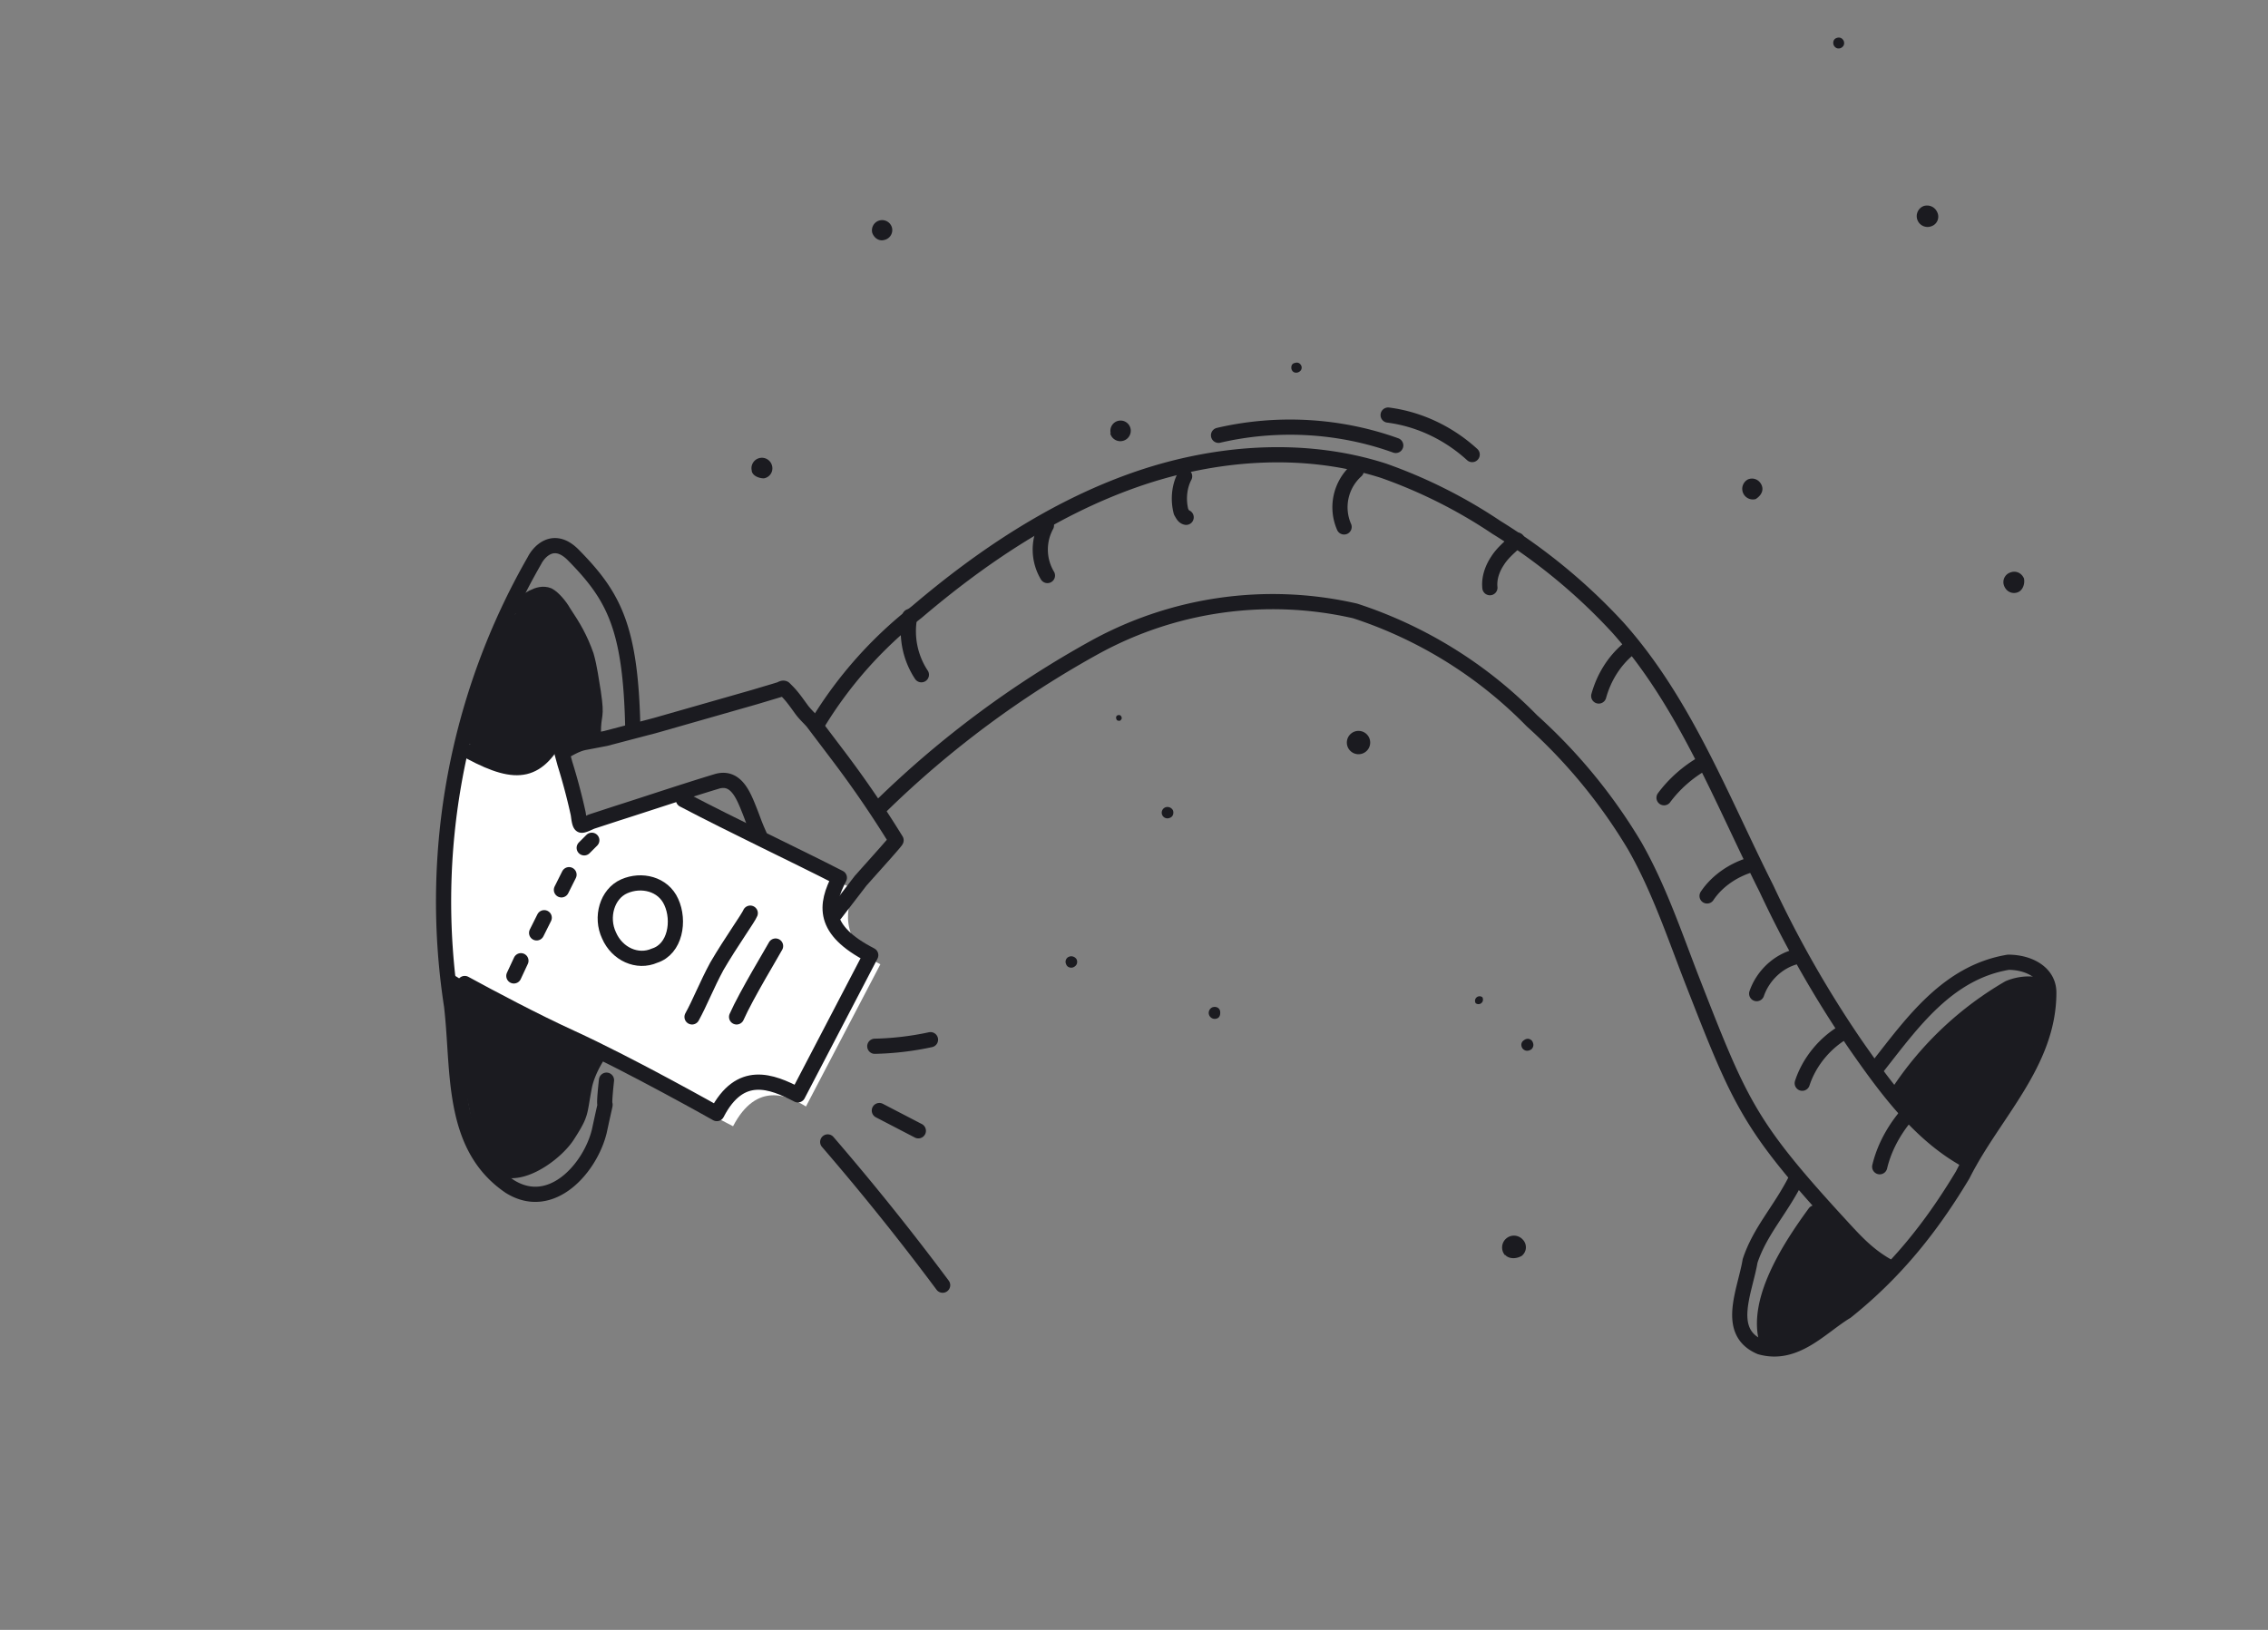 <svg width="448" height="322" viewBox="0 0 448 322" fill="none" xmlns="http://www.w3.org/2000/svg"><rect x="0" y="0" width="448" height="322" fill="#808080" stroke="none"/><path d="M104.8 143c-2.7 7.4-4.5 9-13.4 5.5l-4 27c0 9.5 2.3 14.3.7 17.4l56.7 29.6c4.7-9 11-6 14.4-3.9l14.7-28.1c-8.4-4.2-6.8-12.3-4.8-14.6L132.9 158l-18.4 3.5-2.5-13-7.2-5.6z" fill="#fff"/><path d="M132.6 178.2c1.7 3.7.8 9.3-3.3 10.6-3.4 1.5-7.4-.3-9-4-1.7-3.6-.4-8.2 3-9.7s7.7-.5 9.3 3.1z" stroke="#1B1B20" stroke-width="3" stroke-linecap="round" stroke-linejoin="round"/><path d="M93 148.6c9.4 5 13.3 4 17.5-4 0 0-1.2 0 3.5 2.4m21 11c9.9 5.2 21.8 10.8 30.8 15.4-2.8 5.4-3.5 10.3 6.2 15.3l-14.4 27.6c-5.2-2.7-11.4-5.2-16 3.7 0 0-17-9.6-28.8-15-7.2-3.3-15.5-7.7-21-10.7M107.5 181.3l-1.5 3M112.4 172.8l-1.5 3M116.9 166l-1.5 1.5M102.9 189.8l-1.4 3" stroke="#1B1B20" stroke-width="3" stroke-linecap="round" stroke-linejoin="round"/><path d="M148.2 180.4c-.4 1-3.8 5.7-6.6 10.5-2 3.7-3.4 7.3-4.9 10M153.2 186.9c-.4.8-5.8 9.7-7.7 14" stroke="#1B1B20" stroke-width="3" stroke-linecap="round" stroke-linejoin="round"/><path d="M354.8 232.9c-3.1 6.2-7.1 10.2-9.1 16.2-1 6-5 14 2 17 7 2 12-4 17-7 10-8 17-17 23-27 6-12 17-22 17-36 0-4-4-6-8-6-12 2-19 12-25.7 20.5M150 165c-1-2.2-1.2-3-2-5-1.2-3-2.7-6.8-6.5-5.6-6.6 2-13.1 4.2-19.7 6.3l-4.9 1.6c-.3.1-1.8.9-2.1.7-.4-.2-.5-1.9-.6-2.3-.7-3.2-1.6-6.6-2.6-9.8l-.6-2.2c1.4-.8 2.9-1.7 4.4-2l4.2-.8 9.9-2.6 19.6-5.6 5-1.5c.4-.2.6-.3.8-.2l.6.6c1 1 1.9 2.3 2.7 3.4.7 1 1.5 1.7 2.3 2.6l5.3 7A210 210 0 01177 166c.1.1-3.8 4.4-7 8l-5 6.5" stroke="#1B1B20" stroke-width="3" stroke-miterlimit="10" stroke-linecap="round" stroke-linejoin="round"/><path d="M161.4 143.1a81.8 81.8 0 0119.7-22.2c12.8-10.9 27-20.4 42.8-26 15.8-5.6 33.5-7 49.4-1.9a99.1 99.1 0 0122.3 11.2 114 114 0 0124 19.8c13.2 14.8 20.4 33.8 29.3 51.5a217.4 217.4 0 0017.7 31c6.2 8.9 12.9 18 22.4 23" stroke="#1B1B20" stroke-width="3" stroke-miterlimit="10" stroke-linecap="round" stroke-linejoin="round"/><path d="M174 159.3a195.6 195.6 0 0142.4-31.5 73 73 0 0151.3-7.1 86.3 86.3 0 0134.9 21.7 107 107 0 0120.3 24.7c4.8 8.4 7.9 17.7 11.4 26.7 9.3 23.8 11.1 28.4 28.4 47.3 3.5 3.8 6.2 7 10.8 9.4M348.9 264.5c-2-8.1 5-18.6 9.6-24.9M375 215.8a65.6 65.6 0 0121.8-20.6c1.9-.8 4-1 6-.6M365.2 248.2c-.6 1.2-1 2.6-1.1 3.9M364.3 247.3c-.4 1.5.9 3.5 2.3 1.7M366.4 248.5c-.6 1.5.6 2.2 1.7 1.1" stroke="#1B1B20" stroke-width="3" stroke-miterlimit="10" stroke-linecap="round" stroke-linejoin="round"/><path d="M364.7 247.5c-1.6 1-8 6.7-5.5 8.8 2.4 2 7.6-5.3 8.6-6.8" stroke="#1B1B20" stroke-width="3" stroke-miterlimit="10" stroke-linecap="round" stroke-linejoin="round"/><path d="M361.9 245.8c-1.6 1.7-7.1 8.9-4.7 11.4 2.2 2.3 7.6-7 8.7-8.6" stroke="#1B1B20" stroke-width="3" stroke-miterlimit="10" stroke-linecap="round" stroke-linejoin="round"/><path d="M360.7 244.3c-.8 1.5-4.1 8.4-2.5 9.9 1.9 1.8 5.2-5.5 5.7-6.8" stroke="#1B1B20" stroke-width="3" stroke-miterlimit="10" stroke-linecap="round" stroke-linejoin="round"/><path d="M360.8 244.3c-1 1.2-5 7.6-3.5 9.3 1.6 1.8 4.4-6.4 4.8-7.6" stroke="#1B1B20" stroke-width="3" stroke-miterlimit="10" stroke-linecap="round" stroke-linejoin="round"/><path d="M361.6 244.8c-1.7 1.4-11.3 11.6-8.2 14.1 1.9 1.5 7.9-11.9 8.6-13.6" stroke="#1B1B20" stroke-width="3" stroke-miterlimit="10" stroke-linecap="round" stroke-linejoin="round"/><path d="M359.9 243.9c-2.2 5.3-5.3 10.4-6.2 16.1 1.8-1.3 2.9-4.6 4-6.6l4-7.7" stroke="#1B1B20" stroke-width="3" stroke-miterlimit="10" stroke-linecap="round" stroke-linejoin="round"/><path d="M359.6 243c-3 6.1-9 12.1-8 19.1 4 1 6-4 9.6-4.9-2.1.9-2.4 1.5 0 0-2.1.9-8.5 6.8-10 3.2-1-2.9 3.6-9.5 5-11.8-2-.5-4 5.2-4.4 6.6-.2 1.9-1.2 4.9-1.2 6.9l1 1c7-1 10-8 14.5-11.4-2.4 3.4-6.1 6.2-9.2 9 3 1.1 10.8-7.6 12.9-9.6" stroke="#1B1B20" stroke-width="3" stroke-miterlimit="10" stroke-linecap="round" stroke-linejoin="round"/><path d="M402.5 195.4c-.1 0-.1 0 0 0-2-1.4-4.6.3-6.2 1.2a59.5 59.5 0 00-20.1 19.5c-.5.8-.2 1.5.3 1.8v.5c.9 1.8 1.9 3.1 3.4 4.4.3.3.7.4 1 .4 3 3.2 7 6.3 9.9 4.3 2.6-1.8 4.2-7.2 5.6-10 2.4-4.6 4.7-9.2 6.3-14.1.5-1.5 1.3-4 1-5.9.3-.8-.2-2-1.2-2.1z" fill="#1B1B20"/><path d="M371.3 230.5c1-4.2 3.3-8.1 6.3-11.3M356 214c1.3-4 4.2-7.7 8-10M347 196.3c1.2-3.5 4.2-6.4 7.8-7.3M337.2 177c2-3 5.3-5.2 8.8-6.2M328.7 157.6c2-2.7 4.7-5.1 7.7-6.8M315.8 137.5c1-3.6 3-6.9 5.9-9.3M294.3 116.1c-.2-1.9.5-3.8 1.5-5.3 1-1.6 2.5-2.8 3.9-4.1M265.5 104.1a9.7 9.7 0 012.4-11.1M234.3 102.2c-.5-.1-.7-.6-1-1.1-.6-2.3-.4-4.9.7-7M206.9 113.7a10 10 0 01-.2-9.9M182 133.3a15.6 15.6 0 01-2.3-11.5M163.5 225.6a511 511 0 0122.7 28.3M173.7 219.4l7.7 4M172.8 206.7a58 58 0 0011-1.3M240.7 86c11.6-2.7 23.9-2 35 2M274.2 82c6.2.8 12 3.6 16.6 7.8" stroke="#1B1B20" stroke-width="3" stroke-miterlimit="10" stroke-linecap="round" stroke-linejoin="round"/><path d="M372.9 249.2c-4.8-1.4-7.7-5.5-11.6-8.4l-.2-.1c-.5-.7-1.5-1-2.3-.2a46 46 0 00-8.8 17.9c-1.2 3.7-2.4 8.9 3.4 7.3 2.9-.7 4.8-2.7 6.7-4.8 2.4-2.6 5.5-4.7 7.8-7.3a4 4 0 001.1-2.8c1 .5 2 1 3 1.2 2 .6 2.8-2.3.9-2.8zM364 253a246 246 0 00-7.4 7.1 9 9 0 01-2.4 2c-2 .5-2.6 0-1.8-1.5-.2-1.5 1.6-4.9 2.2-6.3 1.3-3.4 3.1-7.7 5.5-10.6l3.8 4.1c1 1 1.8 1.9 2.6 3-1 .7-1.7 1.4-2.5 2.2z" fill="#1B1B20"/><path d="M119.8 213.4c-1 9.3.7.2-1.4 10-1.7 7.2-9.4 16.2-17.7 11-11.8-8-10-23-11.5-35.7a135.3 135.3 0 0116.4-88c.8-1.6 3.7-5 7.6-1.1 8.1 8.2 11.4 14.4 11.8 34.4" stroke="#1B1B20" stroke-width="3" stroke-miterlimit="10" stroke-linecap="round" stroke-linejoin="round"/><path d="M102.3 119.8c1.8-1 4-3 6-2.2 1 .5 2.4 2.2 3 3.3 2 3 3.3 5.2 4.5 8.6.7 2.4 1 5 1.4 7.3.8 5.4 0 3.7 0 8.2" stroke="#1B1B20" stroke-width="3" stroke-miterlimit="10" stroke-linecap="round" stroke-linejoin="round"/><path d="M107.9 148.2l-5.4 3.8c-1.2 0-8.7-4.2-9.6-4.9-2-1.5.4-5.3 1-7.1 1.2-3 1-6.2 2.4-9.1.2-.6.7-1 1-1.5 1.2-3.5 2.6-7.3 6.6-9.8 2-1.2 3.8-1.5 4.7-.2a2 2 0 011.3-.4c2.8 0 2.6 2.6 3 4.3.6 4.8 3.5 9.1 4 13.9.3 2.5 2.1 6.3 0 8.8-3 .1-6.4 2.3-9 2.2zM97.1 231.3c-3.2-3-3.8-10-4.8-14.1-1.4-6.5-3-10.5-3.1-17.2v-.8s0-.1-.2 0c-1.3-3.4.3-6.8.3-6.8s12.9 8.2 21.6 12.6c3 1.5 9 3.5 9 3.5s-2.4 3.3-3 6.5c-1 5.2-.5 5.4-3.4 9.9-2.6 4.3-11.5 10.8-16.4 6.4zM291.5 198.2a.9.9 0 011.3-1.2.9.9 0 01-1.3 1.2zM266.6 148.2a2.3 2.3 0 013.5-3 2.3 2.3 0 01-3.5 3zM297.3 248a2.3 2.3 0 013.5-3.1c.8.8.9 2.3-.2 3.2-1 .6-2.5.7-3.3-.2zM300.8 207.2c-.4-.5-.4-1.2.1-1.6.6-.5 1.2-.5 1.7 0 .4.6.4 1.2-.1 1.7-.6.4-1.2.4-1.7-.1zM172.3 46a2 2 0 013.9-1 2 2 0 01-1.5 2.4c-1 .3-2-.3-2.4-1.4zM148.5 93a2 2 0 014-1 2 2 0 01-1.6 2.5c-1 0-2.2-.5-2.4-1.4zM219.4 85.6a2 2 0 013.9-1 2 2 0 01-4 1zM255.1 72.9c-.1-.6.1-1.1.7-1.2.6-.2 1.1.1 1.3.7.1.6-.2 1-.8 1.2-.6.1-1-.1-1.2-.7zM212 191.1c-.5.2-1.2 0-1.4-.6-.3-.6 0-1.3.6-1.5.5-.2 1.2 0 1.5.6.2.6 0 1.2-.7 1.5zM240.4 201.2a1.1 1.1 0 01-.9-2.2c.6-.2 1.3 0 1.5.7.1.6 0 1.3-.6 1.5zM231 161.6a1.1 1.1 0 01-.8-2.1c.5-.2 1.2 0 1.5.6.2.6 0 1.3-.7 1.5zM221.2 142.4c-.3 0-.6 0-.7-.4-.1-.3 0-.6.3-.7.3-.1.6 0 .7.3.2.3 0 .6-.3.8zM346.8 98.6a2.1 2.1 0 01-1.5-3.9c1-.4 2.2 0 2.7 1.2.4 1-.1 2-1.2 2.7zM398.6 117c-1 .4-2.2 0-2.7-1.2a2 2 0 011.2-2.7c1-.4 2.2 0 2.7 1.2.2 1-.2 2.3-1.2 2.7zM381.5 44.7a2.1 2.1 0 01-1.5-4c1-.3 2.2.1 2.7 1.3a2 2 0 01-1.2 2.7zM363.6 9.5c-.6.2-1.1 0-1.4-.6-.2-.6 0-1.2.6-1.4.6-.2 1.1 0 1.4.6.2.6 0 1.1-.6 1.4z" fill="#1B1B20"/></svg>